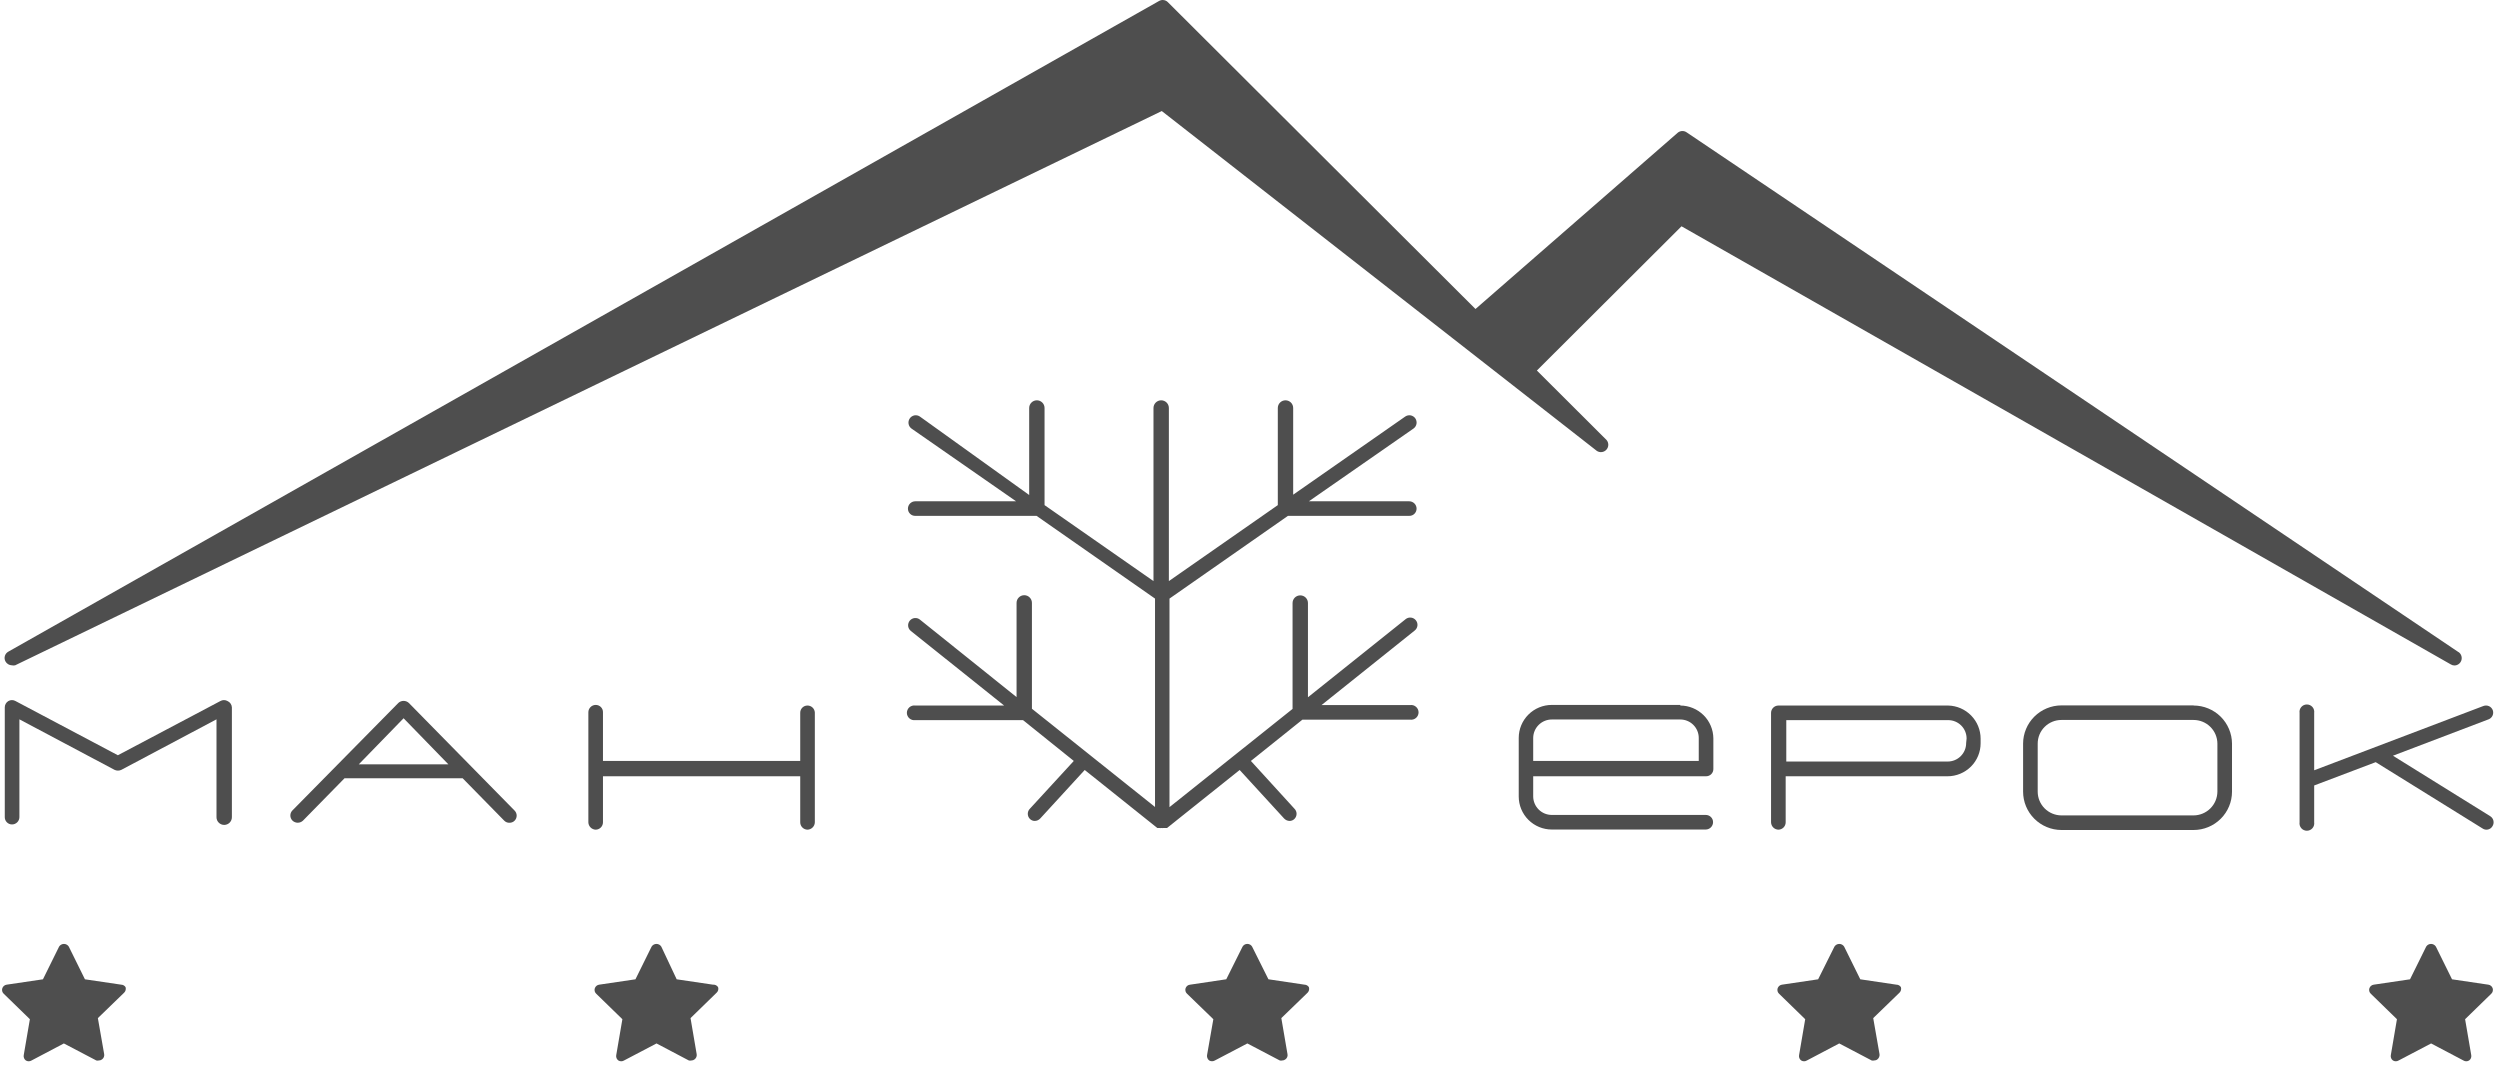 <?xml version="1.0" encoding="UTF-8"?> <svg xmlns="http://www.w3.org/2000/svg" width="122" height="52" viewBox="0 0 122 52" fill="none"><path d="M108.209 38.632C108.207 38.938 108.084 39.233 107.866 39.45C107.649 39.667 107.353 39.79 107.046 39.792H100.596C100.289 39.79 99.995 39.667 99.778 39.45C99.561 39.232 99.44 38.938 99.44 38.632V36.288C99.44 35.982 99.561 35.688 99.778 35.472C99.995 35.256 100.289 35.134 100.596 35.134H107.046C107.353 35.134 107.648 35.255 107.866 35.472C108.084 35.688 108.207 35.981 108.209 36.288V38.632ZM107.046 34.423H100.596C100.101 34.425 99.626 34.622 99.276 34.971C98.926 35.32 98.728 35.794 98.727 36.288V38.632C98.727 39.127 98.923 39.602 99.274 39.953C99.624 40.303 100.099 40.502 100.596 40.504H107.046C107.543 40.504 108.021 40.306 108.373 39.955C108.725 39.604 108.922 39.128 108.922 38.632V36.288C108.919 35.794 108.719 35.321 108.368 34.973C108.016 34.626 107.541 34.43 107.046 34.43V34.423Z" fill="#4E4E4E"></path><path d="M11.105 34.212C11.052 34.181 10.991 34.164 10.929 34.164C10.867 34.164 10.806 34.181 10.752 34.212L5.752 36.856L0.759 34.212C0.706 34.181 0.645 34.164 0.583 34.164C0.52 34.164 0.46 34.181 0.406 34.212C0.353 34.244 0.309 34.289 0.279 34.343C0.248 34.397 0.233 34.458 0.233 34.519V39.881C0.233 39.928 0.243 39.973 0.26 40.016C0.278 40.059 0.304 40.097 0.337 40.13C0.37 40.163 0.408 40.189 0.451 40.206C0.494 40.224 0.54 40.233 0.586 40.233C0.681 40.233 0.771 40.196 0.839 40.13C0.906 40.065 0.945 39.975 0.947 39.881V35.103L5.587 37.567C5.639 37.593 5.697 37.606 5.756 37.606C5.814 37.606 5.872 37.593 5.925 37.567L10.565 35.103V39.881C10.565 39.981 10.604 40.076 10.675 40.146C10.745 40.216 10.841 40.256 10.94 40.256C11.04 40.256 11.135 40.216 11.206 40.146C11.276 40.076 11.316 39.981 11.316 39.881V34.519C11.313 34.454 11.291 34.39 11.254 34.336C11.217 34.282 11.166 34.239 11.105 34.212Z" fill="#4E4E4E"></path><path d="M17.51 37.298L19.695 35.051L21.88 37.298H17.51ZM19.95 34.303C19.881 34.239 19.79 34.203 19.695 34.203C19.6 34.203 19.509 34.239 19.44 34.303L14.274 39.545C14.241 39.577 14.214 39.617 14.196 39.66C14.178 39.703 14.169 39.749 14.169 39.796C14.169 39.842 14.178 39.889 14.196 39.932C14.214 39.974 14.241 40.014 14.274 40.047C14.343 40.112 14.434 40.149 14.529 40.149C14.625 40.149 14.716 40.112 14.785 40.047L16.812 37.98H22.578L24.605 40.047C24.638 40.081 24.678 40.108 24.722 40.126C24.766 40.144 24.813 40.153 24.86 40.151C24.906 40.152 24.952 40.144 24.994 40.127C25.037 40.111 25.076 40.086 25.108 40.054C25.142 40.021 25.168 39.982 25.186 39.939C25.204 39.896 25.214 39.85 25.214 39.803C25.214 39.756 25.204 39.71 25.186 39.667C25.168 39.624 25.142 39.585 25.108 39.552L19.95 34.303Z" fill="#4E4E4E"></path><path d="M39.404 34.43C39.356 34.43 39.31 34.439 39.267 34.457C39.224 34.475 39.184 34.502 39.151 34.535C39.118 34.569 39.093 34.609 39.075 34.652C39.058 34.696 39.05 34.742 39.051 34.789V37.133H29.425V34.759C29.426 34.712 29.418 34.666 29.401 34.622C29.383 34.579 29.358 34.539 29.325 34.505C29.292 34.472 29.252 34.446 29.209 34.427C29.166 34.409 29.119 34.4 29.072 34.4C29.025 34.4 28.978 34.409 28.934 34.427C28.891 34.445 28.851 34.472 28.818 34.505C28.784 34.538 28.758 34.578 28.739 34.622C28.721 34.665 28.712 34.712 28.712 34.759V40.129C28.714 40.223 28.752 40.313 28.82 40.38C28.887 40.447 28.977 40.486 29.072 40.488C29.166 40.486 29.256 40.447 29.322 40.38C29.388 40.313 29.425 40.222 29.425 40.129V37.882H39.051V40.129C39.051 40.222 39.087 40.313 39.154 40.38C39.22 40.447 39.309 40.486 39.404 40.488C39.498 40.486 39.589 40.447 39.656 40.38C39.724 40.313 39.762 40.223 39.764 40.129V34.767C39.758 34.675 39.718 34.59 39.651 34.527C39.584 34.464 39.495 34.429 39.404 34.43Z" fill="#4E4E4E"></path><path d="M82.899 37.133H74.82V36.01C74.822 35.771 74.919 35.542 75.089 35.374C75.259 35.206 75.489 35.111 75.729 35.111H81.998C82.237 35.111 82.466 35.206 82.635 35.374C82.804 35.543 82.899 35.772 82.899 36.01V37.133ZM81.998 34.4H75.729C75.3 34.4 74.89 34.569 74.587 34.871C74.284 35.173 74.114 35.583 74.114 36.01V38.87C74.114 39.297 74.284 39.707 74.587 40.009C74.89 40.311 75.3 40.481 75.729 40.481H83.237C83.332 40.481 83.424 40.443 83.492 40.375C83.559 40.308 83.597 40.216 83.597 40.121C83.597 40.074 83.588 40.028 83.57 39.984C83.552 39.941 83.525 39.902 83.491 39.869C83.458 39.837 83.418 39.811 83.374 39.794C83.33 39.776 83.284 39.768 83.237 39.769H75.729C75.489 39.769 75.259 39.675 75.089 39.506C74.919 39.338 74.822 39.109 74.82 38.87V37.882H83.252C83.299 37.883 83.345 37.874 83.389 37.857C83.433 37.84 83.473 37.814 83.506 37.782C83.54 37.749 83.567 37.71 83.585 37.666C83.603 37.623 83.612 37.577 83.612 37.53V36.032C83.608 35.607 83.437 35.2 83.135 34.901C82.832 34.601 82.424 34.432 81.998 34.43V34.4Z" fill="#4E4E4E"></path><path d="M95.948 36.265C95.948 36.503 95.853 36.732 95.684 36.9C95.515 37.069 95.286 37.163 95.047 37.163H87.171V35.142H95.069C95.308 35.142 95.538 35.236 95.707 35.405C95.876 35.573 95.97 35.802 95.97 36.04L95.948 36.265ZM86.788 34.43C86.692 34.43 86.601 34.468 86.533 34.535C86.466 34.603 86.427 34.694 86.427 34.789V40.129C86.43 40.224 86.468 40.314 86.535 40.381C86.602 40.448 86.693 40.486 86.788 40.488C86.882 40.486 86.972 40.447 87.038 40.38C87.104 40.313 87.141 40.223 87.141 40.129V37.882H95.039C95.468 37.882 95.878 37.712 96.181 37.411C96.484 37.109 96.654 36.699 96.654 36.272V36.047C96.654 35.625 96.488 35.219 96.192 34.917C95.896 34.614 95.493 34.44 95.069 34.43H86.788Z" fill="#4E4E4E"></path><path d="M121.649 34.662C121.633 34.618 121.608 34.578 121.577 34.543C121.545 34.508 121.507 34.48 121.464 34.461C121.421 34.441 121.375 34.431 121.328 34.429C121.282 34.428 121.235 34.436 121.191 34.452L112.932 37.59V34.789C112.939 34.738 112.936 34.686 112.921 34.637C112.907 34.587 112.882 34.541 112.848 34.502C112.814 34.463 112.772 34.432 112.725 34.41C112.678 34.389 112.627 34.378 112.575 34.378C112.524 34.378 112.472 34.389 112.425 34.41C112.378 34.432 112.336 34.463 112.303 34.502C112.269 34.541 112.244 34.587 112.229 34.637C112.215 34.686 112.211 34.738 112.219 34.789V40.129C112.211 40.179 112.215 40.232 112.229 40.281C112.244 40.331 112.269 40.377 112.303 40.416C112.336 40.455 112.378 40.486 112.425 40.507C112.472 40.529 112.524 40.54 112.575 40.54C112.627 40.54 112.678 40.529 112.725 40.507C112.772 40.486 112.814 40.455 112.848 40.416C112.882 40.377 112.907 40.331 112.921 40.281C112.936 40.232 112.939 40.179 112.932 40.129V38.331L115.935 37.193L121.146 40.428C121.185 40.455 121.229 40.474 121.275 40.483C121.321 40.491 121.369 40.49 121.415 40.48C121.461 40.469 121.504 40.449 121.542 40.421C121.58 40.393 121.611 40.357 121.634 40.316C121.659 40.276 121.676 40.233 121.683 40.187C121.691 40.141 121.69 40.094 121.679 40.049C121.669 40.004 121.649 39.961 121.622 39.923C121.595 39.886 121.561 39.854 121.521 39.829L116.776 36.879L121.461 35.096C121.541 35.06 121.604 34.996 121.639 34.915C121.674 34.835 121.677 34.745 121.649 34.662Z" fill="#4E4E4E"></path><path d="M69.069 20.419C69.043 20.38 69.009 20.347 68.969 20.322C68.93 20.296 68.886 20.279 68.84 20.27C68.794 20.262 68.746 20.263 68.701 20.273C68.655 20.283 68.612 20.302 68.573 20.329L63.107 24.141V19.91C63.107 19.811 63.068 19.715 62.998 19.645C62.927 19.575 62.832 19.535 62.732 19.535C62.632 19.535 62.537 19.575 62.467 19.645C62.396 19.715 62.357 19.811 62.357 19.91V24.65L57.041 28.357V19.91C57.041 19.811 57.001 19.715 56.931 19.645C56.861 19.575 56.765 19.535 56.666 19.535C56.566 19.535 56.471 19.575 56.4 19.645C56.33 19.715 56.29 19.811 56.29 19.91V28.357L50.974 24.65V19.91C50.974 19.811 50.935 19.715 50.864 19.645C50.794 19.575 50.698 19.535 50.599 19.535C50.499 19.535 50.404 19.575 50.334 19.645C50.263 19.715 50.224 19.811 50.224 19.91V24.156L44.892 20.329C44.854 20.302 44.811 20.283 44.765 20.273C44.719 20.263 44.672 20.262 44.626 20.27C44.58 20.279 44.536 20.296 44.496 20.322C44.457 20.347 44.423 20.38 44.397 20.419C44.344 20.496 44.322 20.591 44.338 20.683C44.353 20.775 44.404 20.858 44.48 20.913L49.585 24.463H44.667C44.572 24.463 44.48 24.501 44.412 24.568C44.345 24.636 44.307 24.727 44.307 24.822C44.307 24.869 44.316 24.916 44.334 24.959C44.353 25.002 44.379 25.041 44.413 25.074C44.446 25.107 44.486 25.133 44.53 25.15C44.574 25.167 44.62 25.175 44.667 25.174H50.584L56.365 29.211V39.38L50.358 34.587V29.421C50.358 29.321 50.319 29.226 50.248 29.156C50.178 29.085 50.083 29.046 49.983 29.046C49.884 29.046 49.788 29.085 49.718 29.156C49.647 29.226 49.608 29.321 49.608 29.421V34.018L44.892 30.237C44.82 30.178 44.727 30.151 44.634 30.161C44.541 30.171 44.456 30.217 44.397 30.289C44.367 30.325 44.344 30.367 44.331 30.412C44.317 30.457 44.312 30.504 44.317 30.551C44.322 30.598 44.336 30.643 44.359 30.684C44.382 30.725 44.412 30.762 44.45 30.791L49 34.43H44.667C44.616 34.423 44.564 34.427 44.514 34.441C44.465 34.456 44.419 34.48 44.38 34.514C44.34 34.548 44.309 34.59 44.288 34.637C44.266 34.684 44.255 34.734 44.255 34.786C44.255 34.838 44.266 34.889 44.288 34.935C44.309 34.982 44.34 35.024 44.38 35.058C44.419 35.092 44.465 35.117 44.514 35.131C44.564 35.145 44.616 35.149 44.667 35.142H49.923L52.401 37.134L50.261 39.463C50.227 39.495 50.201 39.535 50.183 39.578C50.165 39.621 50.156 39.667 50.156 39.714C50.156 39.76 50.165 39.806 50.183 39.85C50.201 39.893 50.227 39.932 50.261 39.965C50.292 39.996 50.33 40.021 50.371 40.038C50.412 40.054 50.456 40.063 50.501 40.062C50.551 40.06 50.6 40.049 50.645 40.028C50.69 40.008 50.73 39.978 50.764 39.942L52.934 37.575L56.477 40.406H56.575C56.61 40.414 56.646 40.414 56.681 40.406C56.712 40.413 56.746 40.413 56.778 40.406H56.951L60.495 37.575L62.664 39.942C62.698 39.978 62.739 40.008 62.784 40.028C62.829 40.049 62.878 40.06 62.927 40.062C62.972 40.063 63.016 40.054 63.057 40.038C63.099 40.021 63.136 39.996 63.167 39.965C63.201 39.932 63.227 39.893 63.245 39.85C63.264 39.806 63.273 39.76 63.273 39.714C63.273 39.667 63.264 39.621 63.245 39.578C63.227 39.535 63.201 39.495 63.167 39.463L61.043 37.134L63.558 35.119H68.814C68.865 35.127 68.917 35.123 68.967 35.108C69.016 35.094 69.062 35.069 69.101 35.036C69.14 35.002 69.172 34.96 69.193 34.913C69.215 34.866 69.226 34.815 69.226 34.764C69.226 34.712 69.215 34.661 69.193 34.614C69.172 34.567 69.14 34.526 69.101 34.492C69.062 34.458 69.016 34.433 68.967 34.418C68.917 34.404 68.865 34.4 68.814 34.408H64.489L69.039 30.768C69.076 30.739 69.107 30.703 69.129 30.662C69.152 30.621 69.166 30.575 69.171 30.529C69.176 30.482 69.172 30.434 69.158 30.39C69.144 30.345 69.122 30.303 69.091 30.267C69.033 30.194 68.947 30.148 68.854 30.138C68.762 30.128 68.668 30.156 68.596 30.214L63.828 34.026V29.428C63.828 29.329 63.789 29.233 63.718 29.163C63.648 29.093 63.552 29.054 63.453 29.054C63.353 29.054 63.258 29.093 63.187 29.163C63.117 29.233 63.077 29.329 63.077 29.428V34.595L57.071 39.388V29.211L62.852 25.174H68.769C68.816 25.175 68.862 25.167 68.906 25.15C68.95 25.133 68.989 25.107 69.023 25.074C69.056 25.041 69.083 25.002 69.101 24.959C69.12 24.916 69.129 24.869 69.129 24.822C69.129 24.727 69.091 24.636 69.023 24.568C68.956 24.501 68.864 24.463 68.769 24.463H63.873L68.979 20.913C69.056 20.859 69.108 20.777 69.125 20.684C69.141 20.592 69.121 20.497 69.069 20.419Z" fill="#4E4E4E"></path><path d="M5.917 48.052L4.145 47.79L3.357 46.194C3.332 46.154 3.297 46.121 3.256 46.098C3.215 46.075 3.168 46.063 3.121 46.063C3.073 46.063 3.027 46.075 2.985 46.098C2.944 46.121 2.909 46.154 2.884 46.194L2.096 47.79L0.324 48.052C0.276 48.059 0.232 48.078 0.195 48.109C0.158 48.139 0.13 48.179 0.114 48.224C0.097 48.27 0.095 48.321 0.107 48.369C0.119 48.417 0.145 48.46 0.181 48.494L1.458 49.737L1.157 51.497C1.149 51.545 1.155 51.594 1.174 51.639C1.192 51.684 1.223 51.723 1.262 51.751C1.304 51.777 1.352 51.791 1.401 51.791C1.45 51.791 1.498 51.777 1.54 51.751L3.117 50.92L4.701 51.751C4.74 51.761 4.782 51.761 4.821 51.751C4.878 51.752 4.934 51.734 4.979 51.699C5.018 51.67 5.049 51.631 5.068 51.586C5.086 51.541 5.092 51.492 5.084 51.444L4.776 49.684L6.06 48.441C6.095 48.407 6.119 48.363 6.131 48.316C6.143 48.268 6.142 48.218 6.128 48.172C6.105 48.136 6.074 48.107 6.037 48.086C6.001 48.065 5.96 48.053 5.917 48.052Z" fill="#4E4E4E"></path><path d="M34.794 48.052L33.022 47.79L32.271 46.194C32.246 46.154 32.211 46.121 32.17 46.098C32.129 46.075 32.082 46.063 32.035 46.063C31.987 46.063 31.941 46.075 31.899 46.098C31.858 46.121 31.823 46.154 31.798 46.194L31.01 47.79L29.238 48.052C29.19 48.059 29.146 48.078 29.109 48.109C29.072 48.139 29.044 48.179 29.028 48.224C29.012 48.27 29.009 48.321 29.021 48.369C29.033 48.417 29.059 48.46 29.095 48.494L30.372 49.737L30.071 51.497C30.063 51.545 30.069 51.594 30.087 51.639C30.106 51.684 30.137 51.723 30.176 51.751C30.218 51.777 30.266 51.791 30.315 51.791C30.364 51.791 30.413 51.777 30.454 51.751L32.038 50.92L33.615 51.751C33.657 51.762 33.701 51.762 33.743 51.751C33.797 51.752 33.85 51.733 33.893 51.699C33.932 51.67 33.963 51.631 33.982 51.586C34 51.541 34.006 51.492 33.998 51.444L33.698 49.684L34.974 48.441C35.01 48.408 35.036 48.364 35.048 48.316C35.06 48.269 35.058 48.218 35.042 48.172C35.016 48.131 34.978 48.098 34.935 48.077C34.891 48.055 34.842 48.047 34.794 48.052Z" fill="#4E4E4E"></path><path d="M63.663 48.052L61.899 47.789L61.103 46.195C61.079 46.154 61.045 46.12 61.004 46.097C60.963 46.074 60.917 46.062 60.87 46.062C60.823 46.062 60.777 46.074 60.736 46.097C60.696 46.12 60.661 46.154 60.637 46.195L59.842 47.789L58.077 48.052C58.028 48.056 57.98 48.075 57.941 48.105C57.903 48.136 57.873 48.177 57.857 48.223C57.841 48.27 57.839 48.321 57.852 48.369C57.864 48.417 57.89 48.46 57.927 48.493L59.211 49.737L58.903 51.496C58.897 51.544 58.903 51.593 58.922 51.638C58.94 51.682 58.97 51.721 59.008 51.751C59.05 51.776 59.098 51.789 59.147 51.789C59.196 51.789 59.244 51.776 59.286 51.751L60.87 50.92L62.454 51.751C62.494 51.762 62.535 51.762 62.575 51.751C62.629 51.752 62.682 51.733 62.725 51.699C62.766 51.671 62.797 51.633 62.816 51.587C62.835 51.542 62.84 51.492 62.83 51.444L62.529 49.684L63.813 48.441C63.847 48.406 63.87 48.362 63.881 48.315C63.891 48.267 63.889 48.218 63.873 48.171C63.851 48.136 63.82 48.107 63.783 48.086C63.746 48.065 63.705 48.053 63.663 48.052Z" fill="#4E4E4E"></path><path d="M92.546 48.052L90.782 47.79L89.994 46.194C89.969 46.154 89.934 46.121 89.893 46.098C89.851 46.075 89.805 46.063 89.757 46.063C89.71 46.063 89.663 46.075 89.622 46.098C89.581 46.121 89.546 46.154 89.521 46.194L88.725 47.79L86.96 48.052C86.913 48.059 86.868 48.078 86.831 48.109C86.794 48.139 86.766 48.179 86.75 48.224C86.734 48.27 86.732 48.321 86.744 48.369C86.756 48.417 86.782 48.46 86.818 48.494L88.094 49.737L87.794 51.497C87.786 51.545 87.792 51.594 87.81 51.639C87.829 51.684 87.859 51.723 87.899 51.751C87.941 51.777 87.989 51.791 88.038 51.791C88.087 51.791 88.135 51.777 88.177 51.751L89.754 50.92L91.338 51.751C91.377 51.761 91.418 51.761 91.458 51.751C91.515 51.752 91.571 51.734 91.615 51.699C91.654 51.669 91.684 51.63 91.702 51.585C91.721 51.541 91.727 51.492 91.721 51.444L91.413 49.684L92.697 48.441C92.732 48.407 92.756 48.363 92.768 48.316C92.78 48.268 92.779 48.218 92.764 48.172C92.741 48.135 92.709 48.105 92.671 48.084C92.633 48.063 92.59 48.052 92.546 48.052Z" fill="#4E4E4E"></path><path d="M121.431 48.052L119.659 47.79L118.871 46.194C118.846 46.154 118.811 46.121 118.769 46.098C118.728 46.075 118.682 46.063 118.634 46.063C118.587 46.063 118.54 46.075 118.498 46.098C118.457 46.121 118.422 46.154 118.398 46.194L117.609 47.79L115.837 48.052C115.79 48.059 115.745 48.078 115.708 48.109C115.671 48.139 115.643 48.179 115.627 48.224C115.611 48.27 115.609 48.321 115.621 48.369C115.633 48.417 115.658 48.46 115.695 48.494L116.971 49.737L116.671 51.497C116.663 51.545 116.668 51.594 116.687 51.639C116.706 51.684 116.736 51.723 116.776 51.751C116.817 51.777 116.866 51.791 116.915 51.791C116.964 51.791 117.012 51.777 117.054 51.751L118.638 50.92L120.215 51.751C120.256 51.777 120.304 51.791 120.353 51.791C120.403 51.791 120.451 51.777 120.492 51.751C120.532 51.723 120.563 51.684 120.581 51.639C120.6 51.594 120.605 51.545 120.598 51.497L120.297 49.737L121.574 48.494C121.61 48.46 121.635 48.417 121.647 48.369C121.659 48.321 121.657 48.27 121.641 48.224C121.625 48.179 121.597 48.139 121.56 48.109C121.523 48.078 121.478 48.059 121.431 48.052Z" fill="#4E4E4E"></path><path d="M119.974 31.823L82.32 6.467C82.258 6.42 82.181 6.394 82.103 6.394C82.024 6.394 81.948 6.42 81.885 6.467L72.004 15.079L56.988 0.102C56.932 0.047 56.861 0.012 56.783 0.003C56.705 -0.007 56.627 0.01 56.56 0.049L0.406 31.801C0.325 31.846 0.265 31.92 0.238 32.008C0.212 32.096 0.221 32.191 0.264 32.273C0.294 32.33 0.34 32.379 0.395 32.413C0.45 32.447 0.514 32.466 0.579 32.468C0.631 32.478 0.685 32.478 0.737 32.468L56.695 5.419L77.928 22.006C78.001 22.053 78.087 22.072 78.173 22.061C78.258 22.049 78.337 22.007 78.394 21.943C78.451 21.879 78.484 21.796 78.485 21.71C78.486 21.624 78.457 21.54 78.401 21.474L75 18.082L82.058 11.043L119.599 32.423C119.652 32.457 119.715 32.475 119.779 32.475C119.855 32.474 119.928 32.448 119.988 32.403C120.049 32.358 120.093 32.294 120.116 32.222C120.138 32.15 120.137 32.073 120.113 32.001C120.089 31.93 120.043 31.868 119.982 31.823H119.974Z" fill="#4E4E4E"></path></svg> 